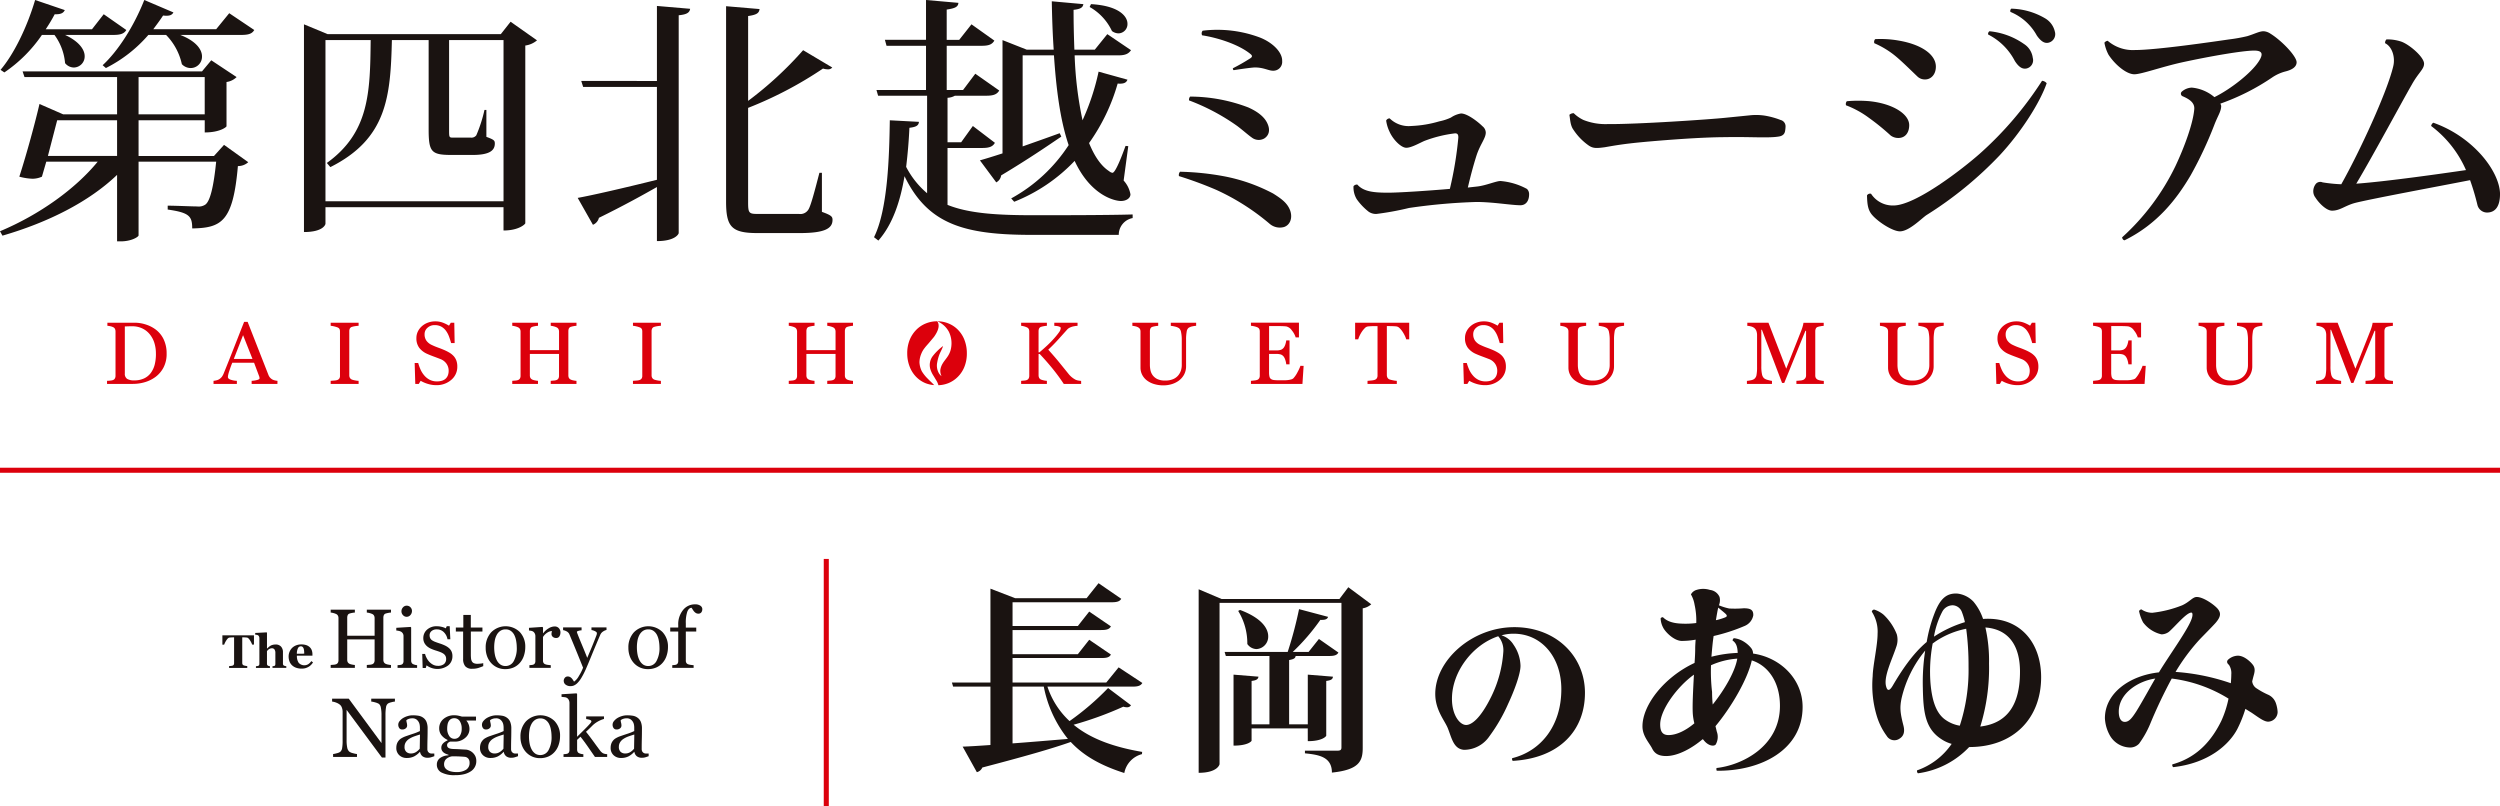 <svg id="museum_logo" xmlns="http://www.w3.org/2000/svg" xmlns:xlink="http://www.w3.org/1999/xlink" width="567.995" height="183.233" viewBox="0 0 567.995 183.233">
  <defs>
    <clipPath id="clip-path">
      <rect id="長方形_60" data-name="長方形 60" width="567.995" height="183.233" fill="none"/>
    </clipPath>
  </defs>
  <g id="グループ_46" data-name="グループ 46" clip-path="url(#clip-path)">
    <path id="パス_90" data-name="パス 90" d="M136.211,376.909a6.6,6.6,0,0,1-.675,3.075,6.323,6.323,0,0,1-1.759,2.135,7.666,7.666,0,0,1-2.453,1.244,9.662,9.662,0,0,1-2.812.412h-5.841v-.7a6.666,6.666,0,0,0,.75-.054,2.406,2.406,0,0,0,.611-.123.844.844,0,0,0,.432-.377,1.257,1.257,0,0,0,.135-.6V371.894a1.488,1.488,0,0,0-.115-.6.853.853,0,0,0-.452-.421,2.738,2.738,0,0,0-.665-.215,5.592,5.592,0,0,0-.616-.088v-.7h6.159a8.309,8.309,0,0,1,2.5.387,7.529,7.529,0,0,1,2.147,1.043,6.039,6.039,0,0,1,1.947,2.282,7.34,7.34,0,0,1,.705,3.32m-2.434,0a7.941,7.941,0,0,0-.378-2.529,5.791,5.791,0,0,0-1.1-1.972,4.848,4.848,0,0,0-1.683-1.262,5.244,5.244,0,0,0-2.22-.46c-.272,0-.578,0-.92.014s-.594.018-.76.025V381.4a1.359,1.359,0,0,0,.527,1.233,3.017,3.017,0,0,0,1.619.343,5.174,5.174,0,0,0,2.206-.44,3.98,3.98,0,0,0,1.53-1.224,5.441,5.441,0,0,0,.9-1.9,9.909,9.909,0,0,0,.283-2.5" transform="translate(-98.353 -296.552)" fill="#dc000c"/>
    <path id="パス_91" data-name="パス 91" d="M259.218,382.982h-5.859v-.7a6.164,6.164,0,0,0,1.286-.2q.511-.147.511-.362a1.47,1.47,0,0,0-.02-.216,1.028,1.028,0,0,0-.059-.225l-1.168-3.114h-4.948q-.277.686-.452,1.2t-.313.94a6.533,6.533,0,0,0-.179.685,2.417,2.417,0,0,0-.049.431q0,.392.625.607a5.1,5.1,0,0,0,1.411.255v.7H244.7v-.7a4.179,4.179,0,0,0,.645-.112,2.118,2.118,0,0,0,.636-.25,2.512,2.512,0,0,0,.616-.553,3.63,3.63,0,0,0,.427-.8q1.063-2.614,2.343-5.876t2.285-5.808h.795l4.7,11.987a2.345,2.345,0,0,0,.338.617,2.3,2.3,0,0,0,.527.46,2.194,2.194,0,0,0,.6.23,3.081,3.081,0,0,0,.616.1Zm-5.671-5.68-2.135-5.393-2.1,5.393Z" transform="translate(-196.187 -295.759)" fill="#dc000c"/>
    <path id="パス_92" data-name="パス 92" d="M385.314,383.774h-6.347v-.7l.775-.059a2.93,2.93,0,0,0,.715-.118.98.98,0,0,0,.476-.348,1.082,1.082,0,0,0,.149-.612V371.875a1.342,1.342,0,0,0-.109-.573.892.892,0,0,0-.516-.387,5.28,5.28,0,0,0-.751-.22,4.993,4.993,0,0,0-.74-.123v-.7h6.347v.7a6.536,6.536,0,0,0-.735.073,5.117,5.117,0,0,0-.746.162.784.784,0,0,0-.507.382,1.318,1.318,0,0,0-.129.588v10.058a1.122,1.122,0,0,0,.144.573.982.982,0,0,0,.491.4,4.692,4.692,0,0,0,.68.171,5.015,5.015,0,0,0,.8.1Z" transform="translate(-303.839 -296.552)" fill="#dc000c"/>
    <path id="パス_93" data-name="パス 93" d="M484.052,376.132a3.248,3.248,0,0,1,.66,1.073,3.926,3.926,0,0,1,.214,1.356,3.842,3.842,0,0,1-1.381,3.036,5.051,5.051,0,0,1-3.428,1.195,6.423,6.423,0,0,1-1.887-.289,7.363,7.363,0,0,1-1.629-.7l-.427.714h-.794l-.14-4.759h.8a10.316,10.316,0,0,0,.581,1.591,5.541,5.541,0,0,0,.879,1.327,3.958,3.958,0,0,0,1.207.92,3.562,3.562,0,0,0,1.6.343,3.654,3.654,0,0,0,1.2-.177,2.1,2.1,0,0,0,.83-.5,2.048,2.048,0,0,0,.471-.76,3.019,3.019,0,0,0,.154-1,2.769,2.769,0,0,0-.476-1.555,2.934,2.934,0,0,0-1.421-1.093q-.645-.253-1.479-.561t-1.441-.58a4.663,4.663,0,0,1-1.852-1.385,3.564,3.564,0,0,1-.66-2.237,3.375,3.375,0,0,1,.328-1.478,3.852,3.852,0,0,1,.934-1.224,4.239,4.239,0,0,1,1.361-.8,4.7,4.7,0,0,1,1.639-.289,4.872,4.872,0,0,1,1.744.293,8.337,8.337,0,0,1,1.4.686l.408-.666h.794l.079,4.613h-.8q-.219-.794-.491-1.519a5.368,5.368,0,0,0-.711-1.312,3.252,3.252,0,0,0-1.043-.906,3.1,3.1,0,0,0-1.51-.338,2.325,2.325,0,0,0-1.609.6,1.889,1.889,0,0,0-.665,1.459,2.493,2.493,0,0,0,.427,1.494,3.113,3.113,0,0,0,1.242.974,15.382,15.382,0,0,0,1.425.592q.7.25,1.356.534a10.138,10.138,0,0,1,1.148.578,4.316,4.316,0,0,1,.959.754" transform="translate(-381.028 -295.286)" fill="#dc000c"/>
    <path id="パス_94" data-name="パス 94" d="M601.661,383.774h-5.851v-.7l.69-.059a2.107,2.107,0,0,0,.621-.118.847.847,0,0,0,.437-.357,1.234,1.234,0,0,0,.138-.622v-4.946h-6.625v4.838a1.313,1.313,0,0,0,.114.578.967.967,0,0,0,.452.411,2.546,2.546,0,0,0,.6.176,4.512,4.512,0,0,0,.68.1v.7H587.07v-.7l.691-.059a2.1,2.1,0,0,0,.62-.118.837.837,0,0,0,.437-.357,1.221,1.221,0,0,0,.14-.622V371.894a1.266,1.266,0,0,0-.13-.573.891.891,0,0,0-.447-.407,3.632,3.632,0,0,0-.65-.225,3.808,3.808,0,0,0-.66-.118v-.7h5.851v.7a4.456,4.456,0,0,0-.68.088,4.742,4.742,0,0,0-.6.147.7.7,0,0,0-.452.392,1.535,1.535,0,0,0-.114.6v4.309H597.7v-4.212a1.277,1.277,0,0,0-.129-.573.894.894,0,0,0-.447-.407,3.685,3.685,0,0,0-.651-.225,3.792,3.792,0,0,0-.66-.118v-.7h5.851v.7a4.474,4.474,0,0,0-.68.088,4.784,4.784,0,0,0-.6.147.707.707,0,0,0-.452.392,1.532,1.532,0,0,0-.115.6v10.018a1.31,1.31,0,0,0,.115.578.975.975,0,0,0,.452.411,2.543,2.543,0,0,0,.6.176,4.532,4.532,0,0,0,.68.1Z" transform="translate(-470.688 -296.552)" fill="#dc000c"/>
    <path id="パス_95" data-name="パス 95" d="M731.759,383.774h-6.347v-.7l.775-.059a2.93,2.93,0,0,0,.716-.118.98.98,0,0,0,.476-.348,1.08,1.08,0,0,0,.149-.612V371.875a1.343,1.343,0,0,0-.109-.573.892.892,0,0,0-.516-.387,5.281,5.281,0,0,0-.751-.22,4.989,4.989,0,0,0-.74-.123v-.7h6.347v.7a6.535,6.535,0,0,0-.735.073,5.115,5.115,0,0,0-.746.162.784.784,0,0,0-.506.382,1.318,1.318,0,0,0-.129.588v10.058a1.122,1.122,0,0,0,.144.573.983.983,0,0,0,.491.4,4.691,4.691,0,0,0,.68.171,5.016,5.016,0,0,0,.8.1Z" transform="translate(-581.604 -296.552)" fill="#dc000c"/>
    <path id="パス_96" data-name="パス 96" d="M918.573,383.774h-5.851v-.7l.69-.059a2.107,2.107,0,0,0,.621-.118.847.847,0,0,0,.437-.357,1.233,1.233,0,0,0,.139-.622v-4.946h-6.625v4.838a1.313,1.313,0,0,0,.114.578.967.967,0,0,0,.452.411,2.539,2.539,0,0,0,.6.176,4.514,4.514,0,0,0,.68.1v.7h-5.851v-.7l.691-.059a2.1,2.1,0,0,0,.62-.118.837.837,0,0,0,.437-.357,1.22,1.22,0,0,0,.14-.622V371.894a1.265,1.265,0,0,0-.13-.573.891.891,0,0,0-.447-.407,3.633,3.633,0,0,0-.65-.225,3.8,3.8,0,0,0-.66-.118v-.7h5.851v.7a4.457,4.457,0,0,0-.68.088,4.73,4.73,0,0,0-.6.147.7.7,0,0,0-.452.392,1.535,1.535,0,0,0-.114.6v4.309h6.625v-4.212a1.28,1.28,0,0,0-.128-.573.9.9,0,0,0-.447-.407,3.676,3.676,0,0,0-.651-.225,3.79,3.79,0,0,0-.66-.118v-.7h5.851v.7a4.47,4.47,0,0,0-.68.088,4.777,4.777,0,0,0-.6.147.707.707,0,0,0-.452.392,1.531,1.531,0,0,0-.115.6v10.018a1.31,1.31,0,0,0,.115.578.975.975,0,0,0,.452.411,2.543,2.543,0,0,0,.6.176,4.529,4.529,0,0,0,.68.1Z" transform="translate(-724.774 -296.552)" fill="#dc000c"/>
    <path id="パス_97" data-name="パス 97" d="M1044.531,381.372a8.865,8.865,0,0,1-1.463-1.789,5.1,5.1,0,0,1-.548-2.075,5.185,5.185,0,0,1,.4-1.891,5.054,5.054,0,0,1,.783-1.355c.306-.409.589-.7.943-1.113l1.173-1.4c1.117-1.563,1.327-2.768.727-3.549-.01,0-.021,0-.031,0a6.736,6.736,0,0,0-2.587.509,6.408,6.408,0,0,0-2.171,1.469,7.017,7.017,0,0,0-1.479,2.3,8.008,8.008,0,0,0-.536,3.021,8.144,8.144,0,0,0,.511,2.9,6.84,6.84,0,0,0,1.4,2.307,6.308,6.308,0,0,0,2.141,1.513,6.58,6.58,0,0,0,2.064.481c-.387-.443-.875-.855-1.331-1.326" transform="translate(-833.62 -295.205)" fill="#dc000c"/>
    <path id="パス_98" data-name="パス 98" d="M1073.46,372.5a6.8,6.8,0,0,0-1.46-2.316,6.3,6.3,0,0,0-2.145-1.459,6.776,6.776,0,0,0-2.606-.516,5.24,5.24,0,0,1,2.642,2.372,5.93,5.93,0,0,1,.594,3.007c-.148,2.269-1.294,3.027-1.994,4.215a3.821,3.821,0,0,0-.535,1.491,2.721,2.721,0,0,0,.28,1.393,2.4,2.4,0,0,1-.62-.7,3.505,3.505,0,0,1-.392-2.271,10.275,10.275,0,0,1,.453-1.78c.224-.645.754-1.5.894-2.1a12.347,12.347,0,0,0-2.393,2.362,3.376,3.376,0,0,0-.5,2.842,6.123,6.123,0,0,0,.76,1.608c.134.224.419.7.591.979a4.05,4.05,0,0,1,.493,1.111,6.662,6.662,0,0,0,2.289-.48,6.462,6.462,0,0,0,2.146-1.45,6.665,6.665,0,0,0,1.489-2.3,8.074,8.074,0,0,0,.537-3.007,8.225,8.225,0,0,0-.527-3" transform="translate(-854.317 -295.218)" fill="#dc000c"/>
    <path id="パス_99" data-name="パス 99" d="M1183.914,383.774h-3.953a42.092,42.092,0,0,0-2.539-3.462q-1.4-1.719-2.925-3.335h-.258v4.838a1.293,1.293,0,0,0,.125.578.908.908,0,0,0,.451.411,5.313,5.313,0,0,0,1.311.274v.7h-5.85v-.7l.665-.059a2.186,2.186,0,0,0,.616-.118.844.844,0,0,0,.432-.377,1.256,1.256,0,0,0,.135-.6V371.894a1.354,1.354,0,0,0-.115-.578.877.877,0,0,0-.452-.4,3.8,3.8,0,0,0-.635-.225,3.5,3.5,0,0,0-.646-.118v-.7h5.85v.7a4.819,4.819,0,0,0-.7.088,4.714,4.714,0,0,0-.616.147.722.722,0,0,0-.456.392,1.482,1.482,0,0,0-.12.6v4.8h.2q.894-.744,1.757-1.552t1.57-1.611a15.786,15.786,0,0,0,1.148-1.425,1.757,1.757,0,0,0,.363-.945.275.275,0,0,0-.184-.24,2,2,0,0,0-.422-.152,3.561,3.561,0,0,0-.5-.073l-.357-.025v-.7h5.284v.7c-.02,0-.063,0-.129.01l-.229.019a2.017,2.017,0,0,0-.277.039c-.093.02-.212.042-.358.068a3.667,3.667,0,0,0-.72.25,1.917,1.917,0,0,0-.61.426q-1.023,1.145-2.133,2.371t-2.2,2.234q1.512,1.684,2.5,2.9t2.1,2.594a4.815,4.815,0,0,0,.85.847,5.287,5.287,0,0,0,.731.475,2.415,2.415,0,0,0,.643.2,4.88,4.88,0,0,0,.643.078Z" transform="translate(-938.276 -296.552)" fill="#dc000c"/>
    <path id="パス_100" data-name="パス 100" d="M1312.231,370.572a5.505,5.505,0,0,0-.815.118,2.563,2.563,0,0,0-.873.323,1.364,1.364,0,0,0-.467.931,9.707,9.707,0,0,0-.13,1.723v6.043a3.977,3.977,0,0,1-.487,2.008,4.222,4.222,0,0,1-1.281,1.4,5.442,5.442,0,0,1-1.654.759,6.5,6.5,0,0,1-1.663.23,7.219,7.219,0,0,1-2.265-.328,5.109,5.109,0,0,1-1.669-.886,3.748,3.748,0,0,1-1-1.278,3.5,3.5,0,0,1-.338-1.5v-8.217a1.282,1.282,0,0,0-.115-.573,1.09,1.09,0,0,0-.461-.426,2.35,2.35,0,0,0-.636-.22,5.093,5.093,0,0,0-.636-.1v-.7h5.871v.7a4.923,4.923,0,0,0-.7.088,4.6,4.6,0,0,0-.62.147.7.7,0,0,0-.452.392,1.529,1.529,0,0,0-.115.6v7.671a5.831,5.831,0,0,0,.125,1.17,3.03,3.03,0,0,0,.491,1.14,2.9,2.9,0,0,0,1.053.881,4.037,4.037,0,0,0,1.827.342,4.359,4.359,0,0,0,1.833-.342,3.054,3.054,0,0,0,1.168-.9,3.353,3.353,0,0,0,.576-1.106,4.134,4.134,0,0,0,.169-1.165v-5.695a8.156,8.156,0,0,0-.159-1.776,1.487,1.487,0,0,0-.467-.905,2.694,2.694,0,0,0-.948-.381,6.2,6.2,0,0,0-.919-.157v-.7h5.761Z" transform="translate(-1040.471 -296.552)" fill="#dc000c"/>
    <path id="パス_101" data-name="パス 101" d="M1445.6,379.68l-.268,4.094h-11.7v-.7c.2-.013.463-.041.795-.083a2.72,2.72,0,0,0,.645-.132.9.9,0,0,0,.442-.382,1.276,1.276,0,0,0,.125-.6v-9.989a1.426,1.426,0,0,0-.11-.573.845.845,0,0,0-.457-.407,3.469,3.469,0,0,0-.72-.225,5.507,5.507,0,0,0-.72-.118v-.7h10.906v3.349h-.745a4.507,4.507,0,0,0-.859-1.582,2.121,2.121,0,0,0-1.257-.915q-.307-.039-.734-.059t-.974-.02h-2.215v5.524h1.59a3.2,3.2,0,0,0,1.117-.142,1.521,1.521,0,0,0,.62-.475,2.51,2.51,0,0,0,.373-.759,4.731,4.731,0,0,0,.2-.9h.745v5.445h-.745a4.364,4.364,0,0,0-.214-.994,2.5,2.5,0,0,0-.363-.759,1.427,1.427,0,0,0-.7-.5,3.732,3.732,0,0,0-1.038-.118h-1.59v4.165a4.323,4.323,0,0,0,.089.987.916.916,0,0,0,.348.548,1.5,1.5,0,0,0,.706.24,11.411,11.411,0,0,0,1.271.054h.864a8.7,8.7,0,0,0,.9-.039,5.336,5.336,0,0,0,.78-.142,1.2,1.2,0,0,0,.572-.279,6.257,6.257,0,0,0,.959-1.425,9.57,9.57,0,0,0,.64-1.405Z" transform="translate(-1149.42 -296.552)" fill="#dc000c"/>
    <path id="パス_102" data-name="パス 102" d="M1565.362,373.647h-.686a4.519,4.519,0,0,0-.323-.837,7.45,7.45,0,0,0-.522-.916,4.6,4.6,0,0,0-.652-.788,1.3,1.3,0,0,0-.681-.386q-.309-.039-.777-.059c-.312-.013-.6-.02-.866-.02h-.577v11.115a1.273,1.273,0,0,0,.139.593.915.915,0,0,0,.486.416,5.97,5.97,0,0,0,.751.187,5.564,5.564,0,0,0,.888.127v.7h-6.655v-.7q.278-.02.849-.079a3.313,3.313,0,0,0,.79-.147.962.962,0,0,0,.481-.367,1.176,1.176,0,0,0,.154-.642v-11.2h-.576c-.206,0-.46,0-.765.014s-.6.031-.874.064a1.215,1.215,0,0,0-.68.386,5.206,5.206,0,0,0-.651.788,6.779,6.779,0,0,0-.527.935,5.677,5.677,0,0,0-.317.818h-.7v-3.77h12.287Z" transform="translate(-1245.189 -296.552)" fill="#dc000c"/>
    <path id="パス_103" data-name="パス 103" d="M1685.8,376.132a3.249,3.249,0,0,1,.66,1.073,3.924,3.924,0,0,1,.214,1.356,3.841,3.841,0,0,1-1.381,3.036,5.051,5.051,0,0,1-3.428,1.195,6.42,6.42,0,0,1-1.887-.289,7.363,7.363,0,0,1-1.629-.7l-.427.714h-.794l-.139-4.759h.8a10.316,10.316,0,0,0,.581,1.591,5.546,5.546,0,0,0,.879,1.327,3.959,3.959,0,0,0,1.207.92,3.562,3.562,0,0,0,1.6.343,3.654,3.654,0,0,0,1.2-.177,2.1,2.1,0,0,0,.83-.5,2.048,2.048,0,0,0,.471-.76,3.018,3.018,0,0,0,.154-1,2.769,2.769,0,0,0-.476-1.555,2.934,2.934,0,0,0-1.421-1.093q-.645-.253-1.479-.561t-1.441-.58a4.665,4.665,0,0,1-1.852-1.385,3.564,3.564,0,0,1-.66-2.237,3.376,3.376,0,0,1,.328-1.478,3.859,3.859,0,0,1,.934-1.224,4.238,4.238,0,0,1,1.361-.8,4.7,4.7,0,0,1,1.639-.289,4.872,4.872,0,0,1,1.743.293,8.338,8.338,0,0,1,1.405.686l.408-.666H1686l.079,4.613h-.8q-.219-.794-.491-1.519a5.368,5.368,0,0,0-.71-1.312,3.252,3.252,0,0,0-1.043-.906,3.1,3.1,0,0,0-1.51-.338,2.325,2.325,0,0,0-1.609.6,1.888,1.888,0,0,0-.665,1.459,2.493,2.493,0,0,0,.427,1.494,3.114,3.114,0,0,0,1.242.974,15.383,15.383,0,0,0,1.425.592q.7.25,1.355.534a10.129,10.129,0,0,1,1.148.578,4.321,4.321,0,0,1,.959.754" transform="translate(-1344.539 -295.286)" fill="#dc000c"/>
    <path id="パス_104" data-name="パス 104" d="M1802.669,370.572a5.5,5.5,0,0,0-.815.118,2.56,2.56,0,0,0-.873.323,1.364,1.364,0,0,0-.467.931,9.73,9.73,0,0,0-.13,1.723v6.043a3.975,3.975,0,0,1-.486,2.008,4.223,4.223,0,0,1-1.281,1.4,5.444,5.444,0,0,1-1.654.759,6.5,6.5,0,0,1-1.663.23,7.219,7.219,0,0,1-2.265-.328,5.11,5.11,0,0,1-1.669-.886,3.745,3.745,0,0,1-1-1.278,3.5,3.5,0,0,1-.338-1.5v-8.217a1.282,1.282,0,0,0-.115-.573,1.088,1.088,0,0,0-.461-.426,2.351,2.351,0,0,0-.636-.22,5.091,5.091,0,0,0-.636-.1v-.7h5.871v.7a4.925,4.925,0,0,0-.7.088,4.6,4.6,0,0,0-.62.147.7.7,0,0,0-.452.392,1.535,1.535,0,0,0-.114.6v7.671a5.847,5.847,0,0,0,.124,1.17,3.034,3.034,0,0,0,.491,1.14,2.9,2.9,0,0,0,1.053.881,4.037,4.037,0,0,0,1.827.342,4.359,4.359,0,0,0,1.833-.342,3.054,3.054,0,0,0,1.168-.9,3.35,3.35,0,0,0,.576-1.106,4.138,4.138,0,0,0,.169-1.165v-5.695a8.172,8.172,0,0,0-.159-1.776,1.489,1.489,0,0,0-.467-.905,2.7,2.7,0,0,0-.949-.381,6.2,6.2,0,0,0-.918-.157v-.7h5.761Z" transform="translate(-1433.683 -296.552)" fill="#dc000c"/>
    <path id="パス_105" data-name="パス 105" d="M2019.582,383.774h-6.228v-.7q.338-.01.869-.068a2.212,2.212,0,0,0,.729-.167,1.287,1.287,0,0,0,.453-.426,1.16,1.16,0,0,0,.144-.6V371.708h-.149l-4.808,11.841h-.5l-4.579-12.085h-.13v8.3a8.137,8.137,0,0,0,.155,1.832,1.69,1.69,0,0,0,.471.9,2.3,2.3,0,0,0,.9.392,5.523,5.523,0,0,0,.893.2v.7h-5.692v-.7a7.433,7.433,0,0,0,.939-.147,1.829,1.829,0,0,0,.76-.323,1.436,1.436,0,0,0,.476-.843,9.611,9.611,0,0,0,.13-1.9v-7.11a2.878,2.878,0,0,0-.149-1.009,1.57,1.57,0,0,0-.427-.637,1.963,1.963,0,0,0-.755-.392,3.852,3.852,0,0,0-.884-.147v-.7h4.806l4.038,10.431,3.446-8.726a8.392,8.392,0,0,0,.323-1,4.74,4.74,0,0,0,.145-.7h4.6v.7a5.149,5.149,0,0,0-.711.088,4.656,4.656,0,0,0-.631.147.723.723,0,0,0-.456.392,1.464,1.464,0,0,0-.12.6v10.018a1.254,1.254,0,0,0,.12.578,1,1,0,0,0,.456.411,2.336,2.336,0,0,0,.636.181,5.3,5.3,0,0,0,.725.093Z" transform="translate(-1605.214 -296.552)" fill="#dc000c"/>
    <path id="パス_106" data-name="パス 106" d="M2168.985,370.572a5.508,5.508,0,0,0-.815.118,2.564,2.564,0,0,0-.873.323,1.363,1.363,0,0,0-.467.931,9.716,9.716,0,0,0-.13,1.723v6.043a3.979,3.979,0,0,1-.486,2.008,4.225,4.225,0,0,1-1.281,1.4,5.443,5.443,0,0,1-1.654.759,6.5,6.5,0,0,1-1.663.23,7.219,7.219,0,0,1-2.265-.328,5.108,5.108,0,0,1-1.669-.886,3.747,3.747,0,0,1-1-1.278,3.5,3.5,0,0,1-.338-1.5v-8.217a1.284,1.284,0,0,0-.115-.573,1.089,1.089,0,0,0-.461-.426,2.349,2.349,0,0,0-.636-.22,5.107,5.107,0,0,0-.636-.1v-.7h5.871v.7a4.925,4.925,0,0,0-.7.088,4.6,4.6,0,0,0-.62.147.7.7,0,0,0-.452.392,1.533,1.533,0,0,0-.115.6v7.671a5.848,5.848,0,0,0,.125,1.17,3.03,3.03,0,0,0,.491,1.14,2.9,2.9,0,0,0,1.053.881,4.037,4.037,0,0,0,1.827.342,4.359,4.359,0,0,0,1.833-.342,3.055,3.055,0,0,0,1.168-.9,3.353,3.353,0,0,0,.576-1.106,4.138,4.138,0,0,0,.168-1.165v-5.695a8.19,8.19,0,0,0-.158-1.776,1.489,1.489,0,0,0-.467-.905,2.7,2.7,0,0,0-.949-.381,6.192,6.192,0,0,0-.919-.157v-.7h5.761Z" transform="translate(-1727.379 -296.552)" fill="#dc000c"/>
    <path id="パス_107" data-name="パス 107" d="M2296.049,376.132a3.249,3.249,0,0,1,.66,1.073,3.918,3.918,0,0,1,.214,1.356,3.842,3.842,0,0,1-1.381,3.036,5.051,5.051,0,0,1-3.428,1.195,6.422,6.422,0,0,1-1.887-.289,7.369,7.369,0,0,1-1.629-.7l-.427.714h-.794l-.14-4.759h.805a10.316,10.316,0,0,0,.581,1.591,5.53,5.53,0,0,0,.879,1.327,3.959,3.959,0,0,0,1.207.92,3.561,3.561,0,0,0,1.6.343,3.656,3.656,0,0,0,1.2-.177,2.1,2.1,0,0,0,.83-.5,2.051,2.051,0,0,0,.471-.76,3.018,3.018,0,0,0,.153-1,2.772,2.772,0,0,0-.476-1.555,2.937,2.937,0,0,0-1.421-1.093q-.645-.253-1.479-.561t-1.441-.58a4.665,4.665,0,0,1-1.852-1.385,3.563,3.563,0,0,1-.661-2.237,3.372,3.372,0,0,1,.328-1.478,3.852,3.852,0,0,1,.934-1.224,4.24,4.24,0,0,1,1.361-.8,4.7,4.7,0,0,1,1.639-.289,4.871,4.871,0,0,1,1.744.293,8.326,8.326,0,0,1,1.4.686l.408-.666h.794l.079,4.613h-.8q-.218-.794-.492-1.519a5.367,5.367,0,0,0-.71-1.312,3.255,3.255,0,0,0-1.043-.906,3.1,3.1,0,0,0-1.51-.338,2.325,2.325,0,0,0-1.609.6,1.888,1.888,0,0,0-.665,1.459,2.493,2.493,0,0,0,.427,1.494,3.117,3.117,0,0,0,1.242.974q.724.343,1.425.592t1.356.534a10.126,10.126,0,0,1,1.147.578,4.308,4.308,0,0,1,.958.754" transform="translate(-1833.809 -295.286)" fill="#dc000c"/>
    <path id="パス_108" data-name="パス 108" d="M2410.743,379.68l-.268,4.094h-11.7v-.7c.2-.013.463-.041.795-.083a2.711,2.711,0,0,0,.645-.132.9.9,0,0,0,.442-.382,1.273,1.273,0,0,0,.125-.6v-9.989a1.429,1.429,0,0,0-.109-.573.846.846,0,0,0-.458-.407,3.454,3.454,0,0,0-.719-.225,5.507,5.507,0,0,0-.721-.118v-.7h10.906v3.349h-.745a4.508,4.508,0,0,0-.859-1.582,2.122,2.122,0,0,0-1.257-.915c-.2-.026-.45-.046-.735-.059s-.609-.02-.974-.02H2402.9v5.524h1.59a3.2,3.2,0,0,0,1.117-.142,1.521,1.521,0,0,0,.62-.475,2.516,2.516,0,0,0,.373-.759,4.731,4.731,0,0,0,.2-.9h.745v5.445h-.745a4.39,4.39,0,0,0-.214-.994,2.5,2.5,0,0,0-.363-.759,1.427,1.427,0,0,0-.7-.5,3.731,3.731,0,0,0-1.038-.118h-1.59v4.165a4.328,4.328,0,0,0,.089.987.916.916,0,0,0,.348.548,1.5,1.5,0,0,0,.706.24,11.41,11.41,0,0,0,1.271.054h.865a8.7,8.7,0,0,0,.9-.039,5.349,5.349,0,0,0,.78-.142,1.2,1.2,0,0,0,.572-.279,6.257,6.257,0,0,0,.958-1.425,9.5,9.5,0,0,0,.64-1.405Z" transform="translate(-1923.234 -296.552)" fill="#dc000c"/>
    <path id="パス_109" data-name="パス 109" d="M2534.161,370.572a5.5,5.5,0,0,0-.815.118,2.563,2.563,0,0,0-.874.323,1.365,1.365,0,0,0-.467.931,9.718,9.718,0,0,0-.13,1.723v6.043a3.979,3.979,0,0,1-.487,2.008,4.222,4.222,0,0,1-1.281,1.4,5.443,5.443,0,0,1-1.654.759,6.5,6.5,0,0,1-1.663.23,7.218,7.218,0,0,1-2.265-.328,5.107,5.107,0,0,1-1.669-.886,3.743,3.743,0,0,1-1-1.278,3.5,3.5,0,0,1-.338-1.5v-8.217a1.284,1.284,0,0,0-.115-.573,1.089,1.089,0,0,0-.461-.426,2.357,2.357,0,0,0-.636-.22,5.107,5.107,0,0,0-.636-.1v-.7h5.871v.7a4.93,4.93,0,0,0-.7.088,4.609,4.609,0,0,0-.62.147.7.7,0,0,0-.452.392,1.529,1.529,0,0,0-.115.6v7.671a5.848,5.848,0,0,0,.125,1.17,3.034,3.034,0,0,0,.491,1.14,2.9,2.9,0,0,0,1.053.881,4.036,4.036,0,0,0,1.826.342,4.359,4.359,0,0,0,1.833-.342,3.054,3.054,0,0,0,1.168-.9,3.353,3.353,0,0,0,.576-1.106,4.139,4.139,0,0,0,.169-1.165v-5.695a8.172,8.172,0,0,0-.159-1.776,1.488,1.488,0,0,0-.467-.905,2.7,2.7,0,0,0-.948-.381,6.2,6.2,0,0,0-.919-.157v-.7h5.761Z" transform="translate(-2020.162 -296.552)" fill="#dc000c"/>
    <path id="パス_110" data-name="パス 110" d="M2671.852,383.774h-6.228v-.7q.338-.01.869-.068a2.221,2.221,0,0,0,.73-.167,1.3,1.3,0,0,0,.452-.426,1.162,1.162,0,0,0,.144-.6V371.708h-.149l-4.807,11.841h-.5l-4.58-12.085h-.129v8.3a8.139,8.139,0,0,0,.155,1.832,1.688,1.688,0,0,0,.471.9,2.3,2.3,0,0,0,.9.392,5.524,5.524,0,0,0,.894.2v.7h-5.692v-.7a7.413,7.413,0,0,0,.939-.147,1.831,1.831,0,0,0,.76-.323,1.439,1.439,0,0,0,.477-.843,9.635,9.635,0,0,0,.129-1.9v-7.11a2.872,2.872,0,0,0-.149-1.009,1.567,1.567,0,0,0-.427-.637,1.96,1.96,0,0,0-.755-.392,3.847,3.847,0,0,0-.884-.147v-.7h4.807l4.038,10.431,3.446-8.726a8.305,8.305,0,0,0,.323-1,4.7,4.7,0,0,0,.145-.7h4.6v.7a5.15,5.15,0,0,0-.71.088,4.671,4.671,0,0,0-.631.147.723.723,0,0,0-.456.392,1.464,1.464,0,0,0-.12.6v10.018a1.254,1.254,0,0,0,.12.578,1,1,0,0,0,.456.411,2.344,2.344,0,0,0,.636.181,5.319,5.319,0,0,0,.725.093Z" transform="translate(-2128.176 -296.552)" fill="#dc000c"/>
    <rect id="長方形_58" data-name="長方形 58" width="567.995" height="1.147" transform="translate(0 106.266)" fill="#dc000c"/>
    <path id="パス_111" data-name="パス 111" d="M48.616,35.44,50.9,32.912l5.5,3.938a3.431,3.431,0,0,1-2.35.881C52.946,50.367,50.348,51.778,43.668,51.9c0-2.763-.619-3.586-5.567-4.291v-.881c1.732,0,5.443.176,6.68.176a2.686,2.686,0,0,0,1.856-.412c1.113-.764,1.917-4.172,2.474-9.756H31.483v16.75c0,.294-1.547,1.352-4.083,1.352h-.8V39.73C20.288,45.783,11.072,50.485.557,53.541l-.557-1c9.092-3.82,17.195-9.7,22.2-15.81H10.515l-.99,3.408a5.268,5.268,0,0,1-2.165.471,13.37,13.37,0,0,1-2.969-.471c1.67-5.171,3.649-12.459,4.577-16.514l5.382,2.351H26.6V17.514H5.566l-.433-1.292H45.894L48,13.694l5.752,3.819a4.021,4.021,0,0,1-2.288,1.117v10.05c0,.176-1.484,1.41-4.949,1.41V27.329H31.483V35.44ZM14.783,7.935c3.278,1.527,4.454,3.408,4.454,4.819a2.511,2.511,0,0,1-2.474,2.586,2.6,2.6,0,0,1-1.979-1,12.615,12.615,0,0,0-2.412-6.406H9.525A32.171,32.171,0,0,1,.989,16.456l-.866-.588C3.093,12.4,6.123,6.288,7.979,0l6.742,2.293c-.309.646-.866,1-2.288.94a38.645,38.645,0,0,1-2.041,3.409H20.906l2.66-3.409L28.7,6.818c-.494.822-1.3,1.116-2.907,1.116Zm-3.9,27.5H26.6V27.329H12.989ZM52.08,3l5.69,3.82c-.494.822-1.237,1.116-2.969,1.116H40.946c3.649,1.41,4.948,3.349,4.948,4.878a2.574,2.574,0,0,1-2.536,2.645,2.772,2.772,0,0,1-2.042-.882A13.626,13.626,0,0,0,37.73,7.935H33.71a31.409,31.409,0,0,1-9.649,7.523l-.742-.646C26.72,11.7,30.37,6.113,32.782,0L39.4,2.821c-.31.588-.866.882-2.351.705-.68,1.058-1.484,2.115-2.226,3.115H49.111Zm-20.6,22.979h15.03V17.514H31.483Z" fill="#1a1311"/>
    <path id="パス_112" data-name="パス 112" d="M395.305,24.907l6,4.231a5.19,5.19,0,0,1-2.66,1.175V70.689c0,.177-1.423,1.646-4.949,1.646v-5.29H353.245v3.761c0,.118-.433,1.881-4.886,1.881V25.495l5.381,2.233h39.338Zm-42.06,40.786H393.7V29.079h-12.37V49.414c0,1.764,0,1.823.928,1.823h4.02a1.367,1.367,0,0,0,1.237-.53,32.044,32.044,0,0,0,1.856-5.759h.433V51.06c1.732.646,1.917.822,1.917,1.527,0,1.764-1.546,2.586-5.072,2.586h-4.763c-4.639,0-5.2-.705-5.2-5.877V29.079h-8.35c-.309,12.871-1.113,22.392-13.979,28.857l-.8-.941c9.649-6.935,9.835-16.044,9.958-27.916H353.245Z" transform="translate(-279.299 -19.969)" fill="#1a1311"/>
    <path id="パス_113" data-name="パス 113" d="M680.084,23.863V6.819l7.546.646c-.124.823-.68,1.293-2.6,1.47V58.421c0,.177-.742,1.822-4.948,1.822V47.96c-3.217,1.822-7.546,4.231-13.175,6.993a2.307,2.307,0,0,1-1.361,1.587l-3.464-6.112c3.278-.588,10.453-2.234,18-4.115v-21.1H663.322l-.433-1.352Zm37.483,20.864V53.6c2.1.763,2.412,1.057,2.412,1.822,0,2-1.856,3-7.484,3H702.97c-5.938,0-7.175-1.411-7.175-7.171V6.878l7.608.646c-.124.882-.557,1.293-2.6,1.587V28.388A82.047,82.047,0,0,0,713.3,16.869l6.618,3.938a1.231,1.231,0,0,1-1.052.411,3.976,3.976,0,0,1-1.052-.176A87.754,87.754,0,0,1,700.8,29.975V51.427c0,2.409.185,2.645,2.1,2.645h9.463a2.128,2.128,0,0,0,2.1-.941c.557-.763,1.547-4.583,2.536-8.4Z" transform="translate(-530.831 -5.467)" fill="#1a1311"/>
    <path id="パス_114" data-name="パス 114" d="M1018.378,33.618V46.547c4.825,1.94,11.133,2.351,19.484,2.351,5.072,0,17.133,0,22.576-.176v.822a3.855,3.855,0,0,0-3.155,3.82h-19.669c-15.4,0-23.69-2.35-29.009-13.34-.928,5.583-2.66,10.931-5.938,14.634l-.99-.764c3.155-6.347,3.464-18.513,3.588-26.564l6.618.352c-.062.823-.619,1.175-2.165,1.352-.124,2.822-.371,5.819-.742,8.875a19.509,19.509,0,0,0,4.763,5.994V21.746h-11.134l-.371-1.293h11.257V10.4h-8.969l-.371-1.352h9.34V0l7.36.646c-.062.882-.68,1.234-2.66,1.529V9.051h2.845l2.784-3.526,5.2,3.7c-.495.822-1.175,1.176-2.846,1.176h-7.979v10.05h3.711l2.783-3.7,5.443,3.82c-.5.822-1.237,1.175-2.907,1.175h-7.175a3.69,3.69,0,0,1-1.67.47V32.325h3.093l2.66-3.7,5.01,3.82c-.495.881-1.3,1.175-2.907,1.175Zm25.855-2.586c-3.031,2.057-7.484,5.113-13.67,8.816a2.115,2.115,0,0,1-1.113,1.586l-3.711-5c1.237-.352,2.969-.881,5.133-1.586V9.11l5.505,2.174h6.123c-.247-3.7-.371-7.4-.433-10.99l7.175.646c-.124.764-.619,1.117-2.227,1.293,0,2.821.062,5.877.185,9.05h4.639l2.845-3.526,5.382,3.644c-.557.823-1.3,1.175-2.907,1.175h-9.9a84.1,84.1,0,0,0,1.794,14.752,53.294,53.294,0,0,0,3.649-11.049l6.557,1.823c-.247.7-.866,1-2.226.881a44.147,44.147,0,0,1-6.495,13.518c1.175,2.879,2.66,5.171,4.577,6.405a1.393,1.393,0,0,0,.742.353c.742,0,2.412-4.584,2.969-6.112l.618.058-1.052,7.817a6.254,6.254,0,0,1,1.546,3.115c0,.882-.927,1.528-2.165,1.528-1.423,0-6.865-1.234-10.515-9.11a38.438,38.438,0,0,1-13.731,9.286l-.681-.763A36.434,36.434,0,0,0,1045.9,32.971c-1.979-5.819-2.845-13.047-3.34-20.394h-7.113V33.265c2.66-.94,5.505-1.94,8.412-3ZM1050.974.941c6.247.352,8.288,2.7,8.288,4.467a2.1,2.1,0,0,1-2.041,2.174,2.543,2.543,0,0,1-1.484-.529,12.224,12.224,0,0,0-5.072-5.466Z" transform="translate(-803.103)" fill="#1a1311"/>
    <path id="パス_115" data-name="パス 115" d="M1361.082,67.445a39.56,39.56,0,0,1,11.381,3.959c1.856,1.174,3.278,2.164,3.9,3.959.557,1.732-.124,3.216-1.423,3.649a3.538,3.538,0,0,1-3.216-.68A52.1,52.1,0,0,0,1359.6,70.6a86.3,86.3,0,0,0-8.536-3.154,1.111,1.111,0,0,1,.248-.99,61.449,61.449,0,0,1,9.773.99m5.752-15.587c2.227.99,3.711,2.226,4.33,3.649.742,1.608.247,2.783-.742,3.4a2.561,2.561,0,0,1-2.845-.247c-.8-.556-2.041-1.67-3.278-2.6a47.944,47.944,0,0,0-10.948-5.814,1.108,1.108,0,0,1,.247-.866,37.391,37.391,0,0,1,13.237,2.474m7.67-10.577a2.006,2.006,0,0,1-2.1,2.226c-.99,0-2.1-.742-4.082-.742-.495,0-2.474.247-4.825.618-.186-.124-.186-.247-.186-.433a43.567,43.567,0,0,0,3.9-2.227c.619-.371.495-.68.123-.989-2.783-2.289-7.732-3.773-11.01-4.269a.935.935,0,0,1,.124-1.051,27.517,27.517,0,0,1,12.989,1.546c2.846,1.114,5.072,3.278,5.072,5.257Z" transform="translate(-1083.206 -27.437)" fill="#1a1311"/>
    <path id="パス_116" data-name="パス 116" d="M1552.037,146.191c1.361,1.546,3.464,1.855,6.989,1.855,2.474,0,9.031-.433,14.041-.865a81.839,81.839,0,0,0,1.917-11.567c.062-.928-.309-1.052-.742-1.052a29.181,29.181,0,0,0-6.989,1.733c-1.237.556-2.969,1.546-4.083,1.546-1.175,0-3.031-1.856-3.834-3.711a8.447,8.447,0,0,1-.742-2.474.892.892,0,0,1,.8-.494,6.151,6.151,0,0,0,4.886,1.731,25.774,25.774,0,0,0,6.371-1.052,11.725,11.725,0,0,0,2.66-.865,5.744,5.744,0,0,1,2.288-.928c1.485,0,3.958,1.979,4.887,2.907a1.914,1.914,0,0,1,.742,1.423c0,1.3-1.237,2.6-2.1,5.2-.8,2.536-1.361,4.7-1.979,7.3l2.227-.248c1.979-.247,4.206-1.237,5.2-1.237a15.223,15.223,0,0,1,6,1.794,1.626,1.626,0,0,1,.495,1.237c0,1.422-.68,2.474-1.979,2.474-1.979,0-6.309-.743-9.958-.743a131.982,131.982,0,0,0-15.34,1.361,65.592,65.592,0,0,1-7.422,1.361,2.964,2.964,0,0,1-1.732-.494,13.5,13.5,0,0,1-2.721-2.845,5.211,5.211,0,0,1-.742-2.97,1.038,1.038,0,0,1,.866-.371" transform="translate(-1243.662 -104.267)" fill="#1a1311"/>
    <path id="パス_117" data-name="パス 117" d="M1807.219,132.21c6.865.062,23.071-1.052,26.72-1.423l5.567-.557a13.193,13.193,0,0,1,3.526.062,17.7,17.7,0,0,1,3.587.99,1.471,1.471,0,0,1,1.113,1.484,6.827,6.827,0,0,1-.124,1.114c-.124.556-.495,1.052-1.546,1.175-2.289.371-7.113,0-11.876.124-5.567,0-14.226.68-19.484,1.175-3.773.371-5.567.68-8.041,1.113-1.856.247-2.66.309-3.712-.434a13.21,13.21,0,0,1-3.4-3.525c-.742-.99-.742-2.412-.928-3.4a1.406,1.406,0,0,1,.989-.371,8.078,8.078,0,0,0,2.227,1.546,13.558,13.558,0,0,0,5.381.928" transform="translate(-1442.058 -104.017)" fill="#1a1311"/>
    <path id="パス_118" data-name="パス 118" d="M2115.639,30.957a29.1,29.1,0,0,1,5.2,0c5.258.556,8.969,2.907,8.969,5.443,0,1.67-.867,2.907-2.474,2.907a2.9,2.9,0,0,1-1.732-.556,52.789,52.789,0,0,0-4.948-4.021,21.289,21.289,0,0,0-5.2-2.846.97.97,0,0,1,.185-.927m45.4-4.082c-1.546,4.453-5.814,11.133-10.638,16.329a85.318,85.318,0,0,1-16.638,13.607c-1.052.681-3.958,3.711-6.062,3.711-1.608,0-4.824-2.041-6.247-3.65-1.051-1.175-1.175-2.474-1.237-4.515a.8.8,0,0,1,.928-.371,5.875,5.875,0,0,0,5.071,2.66c5.072,0,15.9-8.474,19.607-11.752a80.016,80.016,0,0,0,14.164-16.577,1.483,1.483,0,0,1,1.052.557m-38.967-10.021a23.6,23.6,0,0,1,5.257.309c5.2.866,8.536,3.155,8.536,5.938,0,1.855-1.176,2.907-2.412,2.907a2.419,2.419,0,0,1-1.794-.681c-1.175-1.112-3.154-3.092-4.762-4.453a20.046,20.046,0,0,0-5.01-3.092.935.935,0,0,1,.186-.928m25.669-1.052a.708.708,0,0,1,.309-.742,16.421,16.421,0,0,1,7.855,2.907,4.394,4.394,0,0,1,1.979,3.154,1.916,1.916,0,0,1-1.484,2.412c-.8.124-1.608-.185-2.6-1.731a13.841,13.841,0,0,0-6.061-6m5.072-5.134a.676.676,0,0,1,.186-.742,15.918,15.918,0,0,1,7.732,2.226,4.679,4.679,0,0,1,2.164,2.97,2,2,0,0,1-1.422,2.536c-.8.185-1.608-.124-2.66-1.609a12.056,12.056,0,0,0-6-5.381" transform="translate(-1696.04 -7.959)" fill="#1a1311"/>
    <path id="パス_119" data-name="パス 119" d="M2415.8,82.646a52.749,52.749,0,0,0,12.124-16.205c2.1-4.454,4.02-9.773,4.268-12.927.124-1.484-1.176-2.289-2.6-2.907a.631.631,0,0,1-.247-1.052,3.64,3.64,0,0,1,2.288-.928,9.241,9.241,0,0,1,5.134,2.165c3.773-1.855,8.35-5.5,10.02-8.041,1.237-1.855.8-2.536-.99-2.536-2.536,0-9.773,1.237-16.329,2.66-4.762,1.052-9.278,2.721-10.886,2.721-1.794,0-4.391-2.165-5.876-4.453a9.2,9.2,0,0,1-.928-2.721,1.147,1.147,0,0,1,.742-.434,8.766,8.766,0,0,0,6.186,2.1c4.948,0,18-1.918,21.4-2.412a36.589,36.589,0,0,0,4.144-.743c1.794-.556,2.722-1.113,3.711-1.113a3.142,3.142,0,0,1,1.546.556c2.6,1.608,5.938,5.134,5.938,6.495,0,1.175-1.3,1.793-2.6,2.1a9.678,9.678,0,0,0-2.969,1.361,51.072,51.072,0,0,1-11.752,5.937,2.546,2.546,0,0,1,.185.494c0,1.3-.742,2.165-1.608,4.454a88.365,88.365,0,0,1-5.319,11.318c-3.093,5.258-7.484,11.072-15.031,14.784-.37-.062-.495-.372-.557-.681" transform="translate(-1933.659 -28.722)" fill="#1a1311"/>
    <path id="パス_120" data-name="パス 120" d="M2653.215,77.655a33.942,33.942,0,0,0,4.267.433c4.082-7.236,10.453-20.968,11.814-26.844.5-2.1-.309-4.454-1.856-5.2a1.076,1.076,0,0,1,.31-.866,9.937,9.937,0,0,1,3.34.494c1.918.681,5.2,3.526,5.2,5.01,0,1.3-1.238,1.98-2.784,4.763-2.041,3.526-8.844,16.2-12.618,22.514,6.866-.494,19.855-2.351,24.927-3.092a24.987,24.987,0,0,0-7.917-10.02,1.08,1.08,0,0,1,.495-.743,26.555,26.555,0,0,1,10.948,7.361c3.093,3.526,4.207,6.8,4.207,8.845,0,2.6-.928,4.206-2.969,4.206a2.272,2.272,0,0,1-2.165-1.731,53.977,53.977,0,0,0-1.67-5.629c-6.927,1.361-22.947,4.33-26.225,5.2-2.227.619-3.34,1.732-5.134,1.732-1.237,0-2.907-1.609-3.773-2.97a2.334,2.334,0,0,1-.495-1.423,2.724,2.724,0,0,1,.619-1.731,1.337,1.337,0,0,1,1.485-.309" transform="translate(-2125.548 -36.225)" fill="#1a1311"/>
    <path id="パス_121" data-name="パス 121" d="M262.034,730.217h-.407a4.57,4.57,0,0,0-.518-1.018c-.239-.362-.458-.556-.659-.584-.111-.015-.249-.027-.411-.037s-.3-.016-.421-.016h-.245v5.808a.755.755,0,0,0,.068.331.48.48,0,0,0,.266.227,2.443,2.443,0,0,0,.373.1q.254.049.43.07v.407h-4.127V735.1l.426-.045a1.505,1.505,0,0,0,.373-.07.485.485,0,0,0,.271-.224.77.77,0,0,0,.067-.334v-5.86h-.244c-.118,0-.259.006-.421.016s-.3.022-.411.037c-.2.028-.421.222-.659.584a4.572,4.572,0,0,0-.518,1.018h-.407V728.1h7.175Z" transform="translate(-204.335 -583.759)" fill="#1a1311"/>
    <path id="パス_122" data-name="パス 122" d="M299.522,732.779h-3.136V732.4l.245-.026a.612.612,0,0,0,.208-.053.318.318,0,0,0,.154-.167.887.887,0,0,0,.045-.323v-2.443a1.334,1.334,0,0,0-.2-.8.676.676,0,0,0-.572-.266,1.155,1.155,0,0,0-.389.063,1.408,1.408,0,0,0-.352.183,1.151,1.151,0,0,0-.243.214c-.06.073-.112.137-.153.193v2.8a.813.813,0,0,0,.047.306.38.38,0,0,0,.177.185.865.865,0,0,0,.206.084,1.758,1.758,0,0,0,.248.052v.381h-3.183V732.4c.091-.007.179-.016.265-.026a1.047,1.047,0,0,0,.229-.053.4.4,0,0,0,.229-.179.685.685,0,0,0,.06-.31v-5.819a.918.918,0,0,0-.078-.355.606.606,0,0,0-.219-.281.873.873,0,0,0-.3-.107,2.87,2.87,0,0,0-.355-.049v-.381l2.6-.136.078.084v3.589h.02l.357-.32a2.842,2.842,0,0,1,.388-.29,1.889,1.889,0,0,1,.5-.214,2.448,2.448,0,0,1,.669-.089,1.6,1.6,0,0,1,1.269.485,1.869,1.869,0,0,1,.425,1.279v2.557a.674.674,0,0,0,.058.307.4.4,0,0,0,.214.183,1.458,1.458,0,0,0,.208.074,2.082,2.082,0,0,0,.281.052Z" transform="translate(-234.475 -581.034)" fill="#1a1311"/>
    <path id="パス_123" data-name="パス 123" d="M336.315,742.653a3.176,3.176,0,0,1-.442.561,2.672,2.672,0,0,1-.587.451,3.184,3.184,0,0,1-.707.3,2.98,2.98,0,0,1-.821.1,3.649,3.649,0,0,1-1.334-.22,2.6,2.6,0,0,1-.926-.589,2.359,2.359,0,0,1-.546-.874,3.222,3.222,0,0,1-.179-1.093,2.718,2.718,0,0,1,.2-1.02,2.747,2.747,0,0,1,.556-.87,2.647,2.647,0,0,1,.9-.6,3.048,3.048,0,0,1,1.208-.23,3.459,3.459,0,0,1,1.2.177,2.133,2.133,0,0,1,.777.491,1.784,1.784,0,0,1,.434.7,2.642,2.642,0,0,1,.136.848v.338h-3.528a2.716,2.716,0,0,0,.412,1.628,1.721,1.721,0,0,0,2.192.29,2.525,2.525,0,0,0,.668-.681Zm-1.994-1.982c0-.21-.01-.422-.031-.642a2.153,2.153,0,0,0-.11-.538.834.834,0,0,0-.242-.37.6.6,0,0,0-.389-.125.724.724,0,0,0-.642.407,2.77,2.77,0,0,0-.261,1.289Z" transform="translate(-265.2 -592.156)" fill="#1a1311"/>
    <path id="パス_124" data-name="パス 124" d="M392.681,711.911h-5.495v-.662l.649-.056a1.923,1.923,0,0,0,.583-.112.792.792,0,0,0,.41-.341,1.181,1.181,0,0,0,.131-.592v-4.711h-6.223v4.608a1.266,1.266,0,0,0,.107.55.926.926,0,0,0,.425.392,2.352,2.352,0,0,0,.565.168,4.085,4.085,0,0,0,.639.093v.662h-5.495v-.662l.648-.056a1.931,1.931,0,0,0,.584-.112.791.791,0,0,0,.41-.341,1.181,1.181,0,0,0,.13-.592V700.6a1.223,1.223,0,0,0-.121-.546.842.842,0,0,0-.419-.388,3.355,3.355,0,0,0-.612-.214,3.468,3.468,0,0,0-.62-.112v-.662h5.495v.662a3.985,3.985,0,0,0-.639.084,4.319,4.319,0,0,0-.565.14.664.664,0,0,0-.425.373,1.477,1.477,0,0,0-.107.568v4.1h6.223V700.6a1.223,1.223,0,0,0-.121-.546.846.846,0,0,0-.42-.388,3.371,3.371,0,0,0-.611-.214,3.494,3.494,0,0,0-.621-.112v-.662h5.495v.662a4.016,4.016,0,0,0-.639.084,4.321,4.321,0,0,0-.565.14.661.661,0,0,0-.424.373,1.474,1.474,0,0,0-.108.568v9.544a1.264,1.264,0,0,0,.108.55.922.922,0,0,0,.424.392,2.386,2.386,0,0,0,.565.168,4.079,4.079,0,0,0,.639.093Z" transform="translate(-303.848 -560.167)" fill="#1a1311"/>
    <path id="パス_125" data-name="パス 125" d="M458.9,708.29h-4.44v-.615l.443-.038a1.7,1.7,0,0,0,.4-.074.672.672,0,0,0,.388-.294,1.047,1.047,0,0,0,.125-.545v-5.675a1.11,1.11,0,0,0-.136-.545,1.189,1.189,0,0,0-.378-.415,1.706,1.706,0,0,0-.513-.192,3.794,3.794,0,0,0-.615-.1v-.616l3.247-.2.13.131v7.5a1.062,1.062,0,0,0,.125.54.737.737,0,0,0,.393.317,3.084,3.084,0,0,0,.4.136,2.4,2.4,0,0,0,.435.07Zm-1.165-12.939a1.358,1.358,0,0,1-.35.928,1.106,1.106,0,0,1-.863.4,1.089,1.089,0,0,1-.826-.378,1.235,1.235,0,0,1-.35-.863,1.286,1.286,0,0,1,.35-.9,1.083,1.083,0,0,1,.826-.382,1.151,1.151,0,0,1,.872.359,1.175,1.175,0,0,1,.341.835" transform="translate(-364.137 -556.545)" fill="#1a1311"/>
    <path id="パス_126" data-name="パス 126" d="M489.984,722.647a2.346,2.346,0,0,1,.588.774,2.524,2.524,0,0,1,.205,1.074,2.614,2.614,0,0,1-.956,2.089,4.09,4.09,0,0,1-3.956.522,4.08,4.08,0,0,1-.965-.531l-.187.606h-.7l-.093-3.2h.643a3.582,3.582,0,0,0,.317.852,4.051,4.051,0,0,0,.588.88,3.226,3.226,0,0,0,.872.692,2.323,2.323,0,0,0,1.143.281,2.093,2.093,0,0,0,1.381-.408,1.445,1.445,0,0,0,.484-1.169,1.4,1.4,0,0,0-.153-.677,1.488,1.488,0,0,0-.453-.5,3.561,3.561,0,0,0-.755-.387q-.447-.173-1-.341a9.467,9.467,0,0,1-.975-.36,3.878,3.878,0,0,1-.918-.536,2.624,2.624,0,0,1-.672-.8,2.3,2.3,0,0,1-.261-1.12,2.52,2.52,0,0,1,.839-1.913,3.165,3.165,0,0,1,2.248-.783,4.605,4.605,0,0,1,1.106.14,3.79,3.79,0,0,1,.919.336l.214-.485h.672l.14,2.958h-.644a2.97,2.97,0,0,0-.844-1.616,2.2,2.2,0,0,0-1.581-.623,1.757,1.757,0,0,0-1.2.386,1.193,1.193,0,0,0-.438.93,1.518,1.518,0,0,0,.145.7,1.286,1.286,0,0,0,.434.475,3.6,3.6,0,0,0,.7.351q.425.163,1.05.368a9.134,9.134,0,0,1,1.161.457,3.824,3.824,0,0,1,.9.578" transform="translate(-387.987 -575.409)" fill="#1a1311"/>
    <path id="パス_127" data-name="パス 127" d="M528.627,716.415q-.607.252-1.148.425a4.431,4.431,0,0,1-1.325.172,1.989,1.989,0,0,1-1.628-.583,2.562,2.562,0,0,1-.471-1.647v-6.231H522.4v-.9h1.7v-2.864h1.7v2.864h2.64v.9H525.81v5.139a9.25,9.25,0,0,0,.041.966,1.8,1.8,0,0,0,.2.676.967.967,0,0,0,.448.411,1.918,1.918,0,0,0,.8.14q.232,0,.686-.042a3.024,3.024,0,0,0,.639-.108Z" transform="translate(-418.834 -565.071)" fill="#1a1311"/>
    <path id="パス_128" data-name="パス 128" d="M565.622,722.5a6.053,6.053,0,0,1-.308,1.907,4.527,4.527,0,0,1-.878,1.59,4.068,4.068,0,0,1-1.494,1.111,4.785,4.785,0,0,1-1.905.364,4.3,4.3,0,0,1-1.672-.332,4.218,4.218,0,0,1-1.41-.965,4.63,4.63,0,0,1-.967-1.525,5.431,5.431,0,0,1-.359-2.021,5.017,5.017,0,0,1,1.255-3.526,4.6,4.6,0,0,1,6.482-.071,4.781,4.781,0,0,1,1.255,3.466m-1.931.019a8.39,8.39,0,0,0-.14-1.479,4.653,4.653,0,0,0-.42-1.32,2.583,2.583,0,0,0-.785-.928,1.978,1.978,0,0,0-1.187-.35,2.092,2.092,0,0,0-1.228.354,2.619,2.619,0,0,0-.827.97,4.3,4.3,0,0,0-.421,1.3,8.585,8.585,0,0,0-.121,1.409,8.847,8.847,0,0,0,.145,1.655,4.769,4.769,0,0,0,.463,1.358,2.641,2.641,0,0,0,.8.937,2.008,2.008,0,0,0,1.191.341,2.079,2.079,0,0,0,1.85-1.129,6.02,6.02,0,0,0,.683-3.115" transform="translate(-446.282 -575.446)" fill="#1a1311"/>
    <path id="パス_129" data-name="パス 129" d="M613.375,719.326a1.543,1.543,0,0,1-.233.845.791.791,0,0,1-.718.369,1.092,1.092,0,0,1-.8-.271.824.824,0,0,1-.275-.6,1.9,1.9,0,0,1,.033-.373c.021-.111.041-.223.06-.335a2.065,2.065,0,0,0-1.026.354,3.041,3.041,0,0,0-1,1.008v5.354a1,1,0,0,0,.126.532.76.76,0,0,0,.4.307,2.425,2.425,0,0,0,.6.14q.368.047.639.066v.615h-4.851v-.615l.444-.038a1.707,1.707,0,0,0,.4-.074.67.67,0,0,0,.387-.294,1.047,1.047,0,0,0,.125-.545V720.1a1.294,1.294,0,0,0-.135-.568,1.14,1.14,0,0,0-.378-.447,1.283,1.283,0,0,0-.42-.164,3.783,3.783,0,0,0-.522-.07v-.616l3.06-.205.131.131v1.3h.046a4.174,4.174,0,0,1,1.288-1.147,2.727,2.727,0,0,1,1.3-.392,1.266,1.266,0,0,1,.956.383,1.41,1.41,0,0,1,.369,1.026" transform="translate(-486.049 -575.595)" fill="#1a1311"/>
    <path id="パス_130" data-name="パス 130" d="M645.459,731.25a1.112,1.112,0,0,1,.257-.76.81.81,0,0,1,.639-.294,1.109,1.109,0,0,1,.513.111,1.444,1.444,0,0,1,.382.287,2.343,2.343,0,0,1,.3.38c.106.16.19.293.252.4a3.736,3.736,0,0,0,1.115-1.312,10.681,10.681,0,0,0,.937-1.862q-.886-2.209-1.6-3.954t-1.5-3.61a1.343,1.343,0,0,0-.6-.667,2.486,2.486,0,0,0-.839-.3v-.616h4.2v.653a3.009,3.009,0,0,0-.671.117c-.261.072-.392.154-.392.247a.723.723,0,0,0,.043.187c.028.086.061.177.1.27q.353.923,1.079,2.662t1.126,2.781q.421-1,.873-2.064t1.013-2.521q.066-.177.187-.49a1.522,1.522,0,0,0,.121-.536c0-.161-.141-.313-.425-.452a2.515,2.515,0,0,0-.807-.257v-.6h3.417v.578a2.3,2.3,0,0,0-.737.323,1.681,1.681,0,0,0-.681.779q-1.109,2.574-1.972,4.692t-1.311,3.115a17.245,17.245,0,0,1-1.049,2.038,6.128,6.128,0,0,1-.9,1.152,2.607,2.607,0,0,1-.779.526,1.974,1.974,0,0,1-.723.136,1.737,1.737,0,0,1-1.143-.345,1.012,1.012,0,0,1-.415-.793" transform="translate(-517.382 -576.502)" fill="#1a1311"/>
    <path id="パス_131" data-name="パス 131" d="M729.171,722.5a6.054,6.054,0,0,1-.308,1.907,4.526,4.526,0,0,1-.878,1.59,4.067,4.067,0,0,1-1.494,1.111,4.785,4.785,0,0,1-1.905.364,4.3,4.3,0,0,1-1.672-.332,4.22,4.22,0,0,1-1.41-.965,4.63,4.63,0,0,1-.967-1.525,5.431,5.431,0,0,1-.359-2.021,5.017,5.017,0,0,1,1.255-3.526,4.6,4.6,0,0,1,6.482-.071,4.781,4.781,0,0,1,1.255,3.466m-1.931.019a8.385,8.385,0,0,0-.14-1.479,4.647,4.647,0,0,0-.42-1.32,2.584,2.584,0,0,0-.785-.928,1.978,1.978,0,0,0-1.187-.35,2.092,2.092,0,0,0-1.228.354,2.619,2.619,0,0,0-.827.97,4.3,4.3,0,0,0-.421,1.3,8.585,8.585,0,0,0-.121,1.409,8.847,8.847,0,0,0,.145,1.655,4.765,4.765,0,0,0,.463,1.358,2.64,2.64,0,0,0,.8.937,2.008,2.008,0,0,0,1.191.341,2.079,2.079,0,0,0,1.85-1.129,6.02,6.02,0,0,0,.683-3.115" transform="translate(-577.409 -575.446)" fill="#1a1311"/>
    <path id="パス_132" data-name="パス 132" d="M775.36,693.722a1.124,1.124,0,0,1-.223.709.809.809,0,0,1-.681.289,1.027,1.027,0,0,1-.509-.122,1.6,1.6,0,0,1-.406-.326,3.017,3.017,0,0,1-.345-.466c-.105-.175-.2-.314-.27-.42q-.625.029-.966.871a7.73,7.73,0,0,0-.341,2.685v.941h2.37v.9h-2.37v6.6a1,1,0,0,0,.127.532.756.756,0,0,0,.4.307,2.791,2.791,0,0,0,.6.136c.249.035.464.058.644.071v.615h-4.851v-.615l.443-.038a1.708,1.708,0,0,0,.4-.074.675.675,0,0,0,.388-.295,1.044,1.044,0,0,0,.125-.545v-6.7h-1.819v-.9h1.819V697.3a5.112,5.112,0,0,1,1.087-3.395,3.4,3.4,0,0,1,2.719-1.3,2.018,2.018,0,0,1,1.251.326.975.975,0,0,1,.419.793" transform="translate(-615.802 -555.299)" fill="#1a1311"/>
    <path id="パス_133" data-name="パス 133" d="M394.873,801.379a4.155,4.155,0,0,0-.8.149,2.847,2.847,0,0,0-.774.289,1.321,1.321,0,0,0-.453.9,10.018,10.018,0,0,0-.117,1.68v9.693h-.811l-8.023-10.831v6.828a8.187,8.187,0,0,0,.145,1.764,1.63,1.63,0,0,0,.444.876,2.169,2.169,0,0,0,.887.382,5.314,5.314,0,0,0,.885.187v.662h-5.429v-.662a5.2,5.2,0,0,0,.848-.182,2.245,2.245,0,0,0,.746-.295,1.37,1.37,0,0,0,.448-.8,9.493,9.493,0,0,0,.121-1.833v-6.521a2.626,2.626,0,0,0-.149-.859,1.6,1.6,0,0,0-.4-.662,2.857,2.857,0,0,0-.91-.527,3.248,3.248,0,0,0-.928-.237v-.662h3.782l7.44,10.092v-6.3a8.121,8.121,0,0,0-.149-1.776,1.415,1.415,0,0,0-.429-.826,3.147,3.147,0,0,0-.854-.345,4.622,4.622,0,0,0-.9-.186v-.662h5.383Z" transform="translate(-305.149 -641.981)" fill="#1a1311"/>
    <path id="パス_134" data-name="パス 134" d="M462.818,829.065q-.439.16-.769.257a2.671,2.671,0,0,1-.752.1,1.835,1.835,0,0,1-1.161-.34,1.573,1.573,0,0,1-.555-.994h-.056a4.551,4.551,0,0,1-1.3,1.027,3.653,3.653,0,0,1-1.675.354,2.371,2.371,0,0,1-1.7-.634,2.185,2.185,0,0,1-.667-1.661,2.827,2.827,0,0,1,.149-.952,2.283,2.283,0,0,1,.448-.755,2.2,2.2,0,0,1,.615-.5,5.373,5.373,0,0,1,.718-.351q.42-.158,1.7-.587a12.767,12.767,0,0,0,1.73-.671v-.924a4.039,4.039,0,0,0-.05-.467,1.967,1.967,0,0,0-.22-.652,1.854,1.854,0,0,0-.527-.6,1.578,1.578,0,0,0-.966-.257,2.171,2.171,0,0,0-.8.144,1.457,1.457,0,0,0-.518.3,2.62,2.62,0,0,0,.089.551,2.838,2.838,0,0,1,.09.671.8.8,0,0,1-.295.6,1.156,1.156,0,0,1-.816.27.763.763,0,0,1-.686-.33,1.312,1.312,0,0,1,.084-1.563,3.041,3.041,0,0,1,.788-.7,4.364,4.364,0,0,1,1.018-.444,4,4,0,0,1,1.165-.181,7.639,7.639,0,0,1,1.367.107,2.513,2.513,0,0,1,1.059.462,2.146,2.146,0,0,1,.723.938,4,4,0,0,1,.247,1.525q0,1.333-.028,2.365t-.028,2.252a1.135,1.135,0,0,0,.127.578,1.023,1.023,0,0,0,.387.364.949.949,0,0,0,.444.093c.2.007.409.009.62.009Zm-3.256-4.925q-.793.234-1.39.458a5.6,5.6,0,0,0-1.111.56,2.512,2.512,0,0,0-.736.753,1.915,1.915,0,0,0-.271,1.033,1.459,1.459,0,0,0,.406,1.14,1.486,1.486,0,0,0,1.031.365,2.118,2.118,0,0,0,1.167-.323,3.419,3.419,0,0,0,.848-.762Z" transform="translate(-364.142 -657.26)" fill="#1a1311"/>
    <path id="パス_135" data-name="パス 135" d="M508.821,828.281a2.724,2.724,0,0,1,.588.8,2.566,2.566,0,0,1,.214,1.11,2.72,2.72,0,0,1-1.165,2.258,4.867,4.867,0,0,1-1.493.681,8.092,8.092,0,0,1-2.146.242,6.3,6.3,0,0,1-3.124-.611,1.957,1.957,0,0,1-1.036-1.787,1.769,1.769,0,0,1,.746-1.5,3.362,3.362,0,0,1,1.9-.6v-.131a5.608,5.608,0,0,1-.578-.21,2.217,2.217,0,0,1-.513-.293,1.6,1.6,0,0,1-.392-.462,1.329,1.329,0,0,1-.149-.658,1.382,1.382,0,0,1,.349-.91,2.76,2.76,0,0,1,1.059-.714v-.14a3.6,3.6,0,0,1-1.39-1.077,2.463,2.463,0,0,1-.5-1.525,2.707,2.707,0,0,1,.975-2.146,3.691,3.691,0,0,1,2.5-.84,4.191,4.191,0,0,1,.835.084q.415.084.844.215h3.21v.9h-2.164v.056a2.71,2.71,0,0,1,.513.886,2.892,2.892,0,0,1,.167.951,2.6,2.6,0,0,1-.984,2.053,3.421,3.421,0,0,1-2.29.839h-1.13a1.482,1.482,0,0,0-.447.27.659.659,0,0,0-.233.532.682.682,0,0,0,.2.527,1.035,1.035,0,0,0,.475.248,3,3,0,0,0,.63.093c.24.013.487.023.742.028q.41.01,1.124.056t1.012.056a2.442,2.442,0,0,1,.863.205,2.779,2.779,0,0,1,.788.513m-.727,2.257a1.43,1.43,0,0,0-.242-.857,1.232,1.232,0,0,0-.737-.457q-.26-.037-1.073-.084t-1.885-.047a2.581,2.581,0,0,0-1.432.658,1.688,1.688,0,0,0-.424,1.189,1.444,1.444,0,0,0,.14.626,1.468,1.468,0,0,0,.484.55,2.7,2.7,0,0,0,.877.4,5.036,5.036,0,0,0,1.344.153,3.851,3.851,0,0,0,2.16-.527,1.793,1.793,0,0,0,.788-1.6m-1.791-7.715a3.029,3.029,0,0,0-.444-1.739,1.421,1.421,0,0,0-1.245-.649,1.471,1.471,0,0,0-.751.182,1.417,1.417,0,0,0-.509.518,2.176,2.176,0,0,0-.266.742,4.958,4.958,0,0,0-.079.891,2.906,2.906,0,0,0,.453,1.689,1.371,1.371,0,0,0,1.171.653,1.4,1.4,0,0,0,1.236-.649,2.886,2.886,0,0,0,.434-1.638" transform="translate(-401.407 -657.259)" fill="#1a1311"/>
    <path id="パス_136" data-name="パス 136" d="M558.744,829.065q-.439.16-.769.257a2.671,2.671,0,0,1-.752.1,1.835,1.835,0,0,1-1.161-.34,1.573,1.573,0,0,1-.555-.994h-.056a4.552,4.552,0,0,1-1.3,1.027,3.653,3.653,0,0,1-1.675.354,2.372,2.372,0,0,1-1.7-.634,2.185,2.185,0,0,1-.667-1.661,2.826,2.826,0,0,1,.149-.952,2.284,2.284,0,0,1,.448-.755,2.2,2.2,0,0,1,.615-.5,5.376,5.376,0,0,1,.718-.351q.42-.158,1.7-.587a12.762,12.762,0,0,0,1.73-.671v-.924a4.034,4.034,0,0,0-.05-.467,1.969,1.969,0,0,0-.22-.652,1.853,1.853,0,0,0-.527-.6,1.578,1.578,0,0,0-.966-.257,2.171,2.171,0,0,0-.8.144,1.458,1.458,0,0,0-.518.3,2.617,2.617,0,0,0,.089.551,2.841,2.841,0,0,1,.09.671.8.8,0,0,1-.295.6,1.156,1.156,0,0,1-.816.27.763.763,0,0,1-.686-.33,1.312,1.312,0,0,1,.084-1.563,3.043,3.043,0,0,1,.788-.7,4.366,4.366,0,0,1,1.018-.444,4,4,0,0,1,1.166-.181,7.638,7.638,0,0,1,1.367.107,2.513,2.513,0,0,1,1.059.462,2.146,2.146,0,0,1,.723.938,4,4,0,0,1,.247,1.525q0,1.333-.028,2.365t-.028,2.252a1.135,1.135,0,0,0,.127.578,1.023,1.023,0,0,0,.387.364.949.949,0,0,0,.444.093c.2.007.409.009.62.009Zm-3.255-4.925q-.793.234-1.39.458a5.6,5.6,0,0,0-1.111.56,2.51,2.51,0,0,0-.736.753,1.915,1.915,0,0,0-.271,1.033,1.459,1.459,0,0,0,.406,1.14,1.486,1.486,0,0,0,1.031.365,2.118,2.118,0,0,0,1.167-.323,3.421,3.421,0,0,0,.848-.762Z" transform="translate(-441.051 -657.26)" fill="#1a1311"/>
    <path id="パス_137" data-name="パス 137" d="M605.488,824.541a6.053,6.053,0,0,1-.308,1.907,4.527,4.527,0,0,1-.878,1.59,4.068,4.068,0,0,1-1.494,1.111,4.785,4.785,0,0,1-1.905.364,4.3,4.3,0,0,1-1.672-.332,4.219,4.219,0,0,1-1.41-.965,4.631,4.631,0,0,1-.967-1.525,5.431,5.431,0,0,1-.359-2.021,5.017,5.017,0,0,1,1.255-3.526,4.6,4.6,0,0,1,6.482-.071,4.782,4.782,0,0,1,1.255,3.466m-1.931.019a8.39,8.39,0,0,0-.14-1.479,4.653,4.653,0,0,0-.42-1.32,2.583,2.583,0,0,0-.785-.928,1.978,1.978,0,0,0-1.187-.35,2.093,2.093,0,0,0-1.228.354,2.62,2.62,0,0,0-.827.97,4.3,4.3,0,0,0-.421,1.3,8.585,8.585,0,0,0-.121,1.409,8.846,8.846,0,0,0,.145,1.655,4.765,4.765,0,0,0,.463,1.358,2.641,2.641,0,0,0,.8.937,2.008,2.008,0,0,0,1.191.341,2.079,2.079,0,0,0,1.85-1.129,6.021,6.021,0,0,0,.683-3.115" transform="translate(-478.245 -657.26)" fill="#1a1311"/>
    <path id="パス_138" data-name="パス 138" d="M653.939,809.087h-2.775q-.729-1.052-1.56-2.256t-1.728-2.339l-.766.714v2.183a1.136,1.136,0,0,0,.121.555.715.715,0,0,0,.392.322,2.475,2.475,0,0,0,.429.14,3.077,3.077,0,0,0,.475.066v.615h-4.505v-.615c.141-.012.289-.027.444-.042a2.259,2.259,0,0,0,.39-.07.688.688,0,0,0,.389-.295,1.027,1.027,0,0,0,.13-.546v-10.7a1.509,1.509,0,0,0-.145-.649,1.137,1.137,0,0,0-.379-.462,1.244,1.244,0,0,0-.611-.2q-.415-.047-.667-.065v-.6l3.4-.205.131.14v9.731q.728-.726,1.574-1.561t1.423-1.487a1.862,1.862,0,0,0,.163-.221.438.438,0,0,0,.09-.22q0-.252-.407-.374a4.833,4.833,0,0,0-.779-.168v-.6h4.047v.578a6.315,6.315,0,0,0-1.385.584,5.981,5.981,0,0,0-.919.629q-.224.188-.634.606t-1.149,1.1q.765.943,1.721,2.259t1.4,1.9a2.415,2.415,0,0,0,.737.718,2.472,2.472,0,0,0,.951.206Z" transform="translate(-515.991 -637.113)" fill="#1a1311"/>
    <path id="パス_139" data-name="パス 139" d="M708.449,829.065q-.439.16-.769.257a2.672,2.672,0,0,1-.752.1,1.835,1.835,0,0,1-1.161-.34,1.574,1.574,0,0,1-.555-.994h-.056a4.553,4.553,0,0,1-1.3,1.027,3.653,3.653,0,0,1-1.675.354,2.371,2.371,0,0,1-1.7-.634,2.185,2.185,0,0,1-.667-1.661,2.828,2.828,0,0,1,.149-.952,2.282,2.282,0,0,1,.448-.755,2.2,2.2,0,0,1,.615-.5,5.38,5.38,0,0,1,.718-.351q.42-.158,1.7-.587a12.767,12.767,0,0,0,1.73-.671v-.924a4,4,0,0,0-.051-.467,1.962,1.962,0,0,0-.219-.652,1.852,1.852,0,0,0-.527-.6,1.578,1.578,0,0,0-.966-.257,2.172,2.172,0,0,0-.8.144,1.457,1.457,0,0,0-.518.3,2.613,2.613,0,0,0,.089.551,2.841,2.841,0,0,1,.09.671.8.8,0,0,1-.295.6,1.156,1.156,0,0,1-.816.27.763.763,0,0,1-.686-.33,1.312,1.312,0,0,1,.084-1.563,3.04,3.04,0,0,1,.788-.7,4.364,4.364,0,0,1,1.018-.444,4,4,0,0,1,1.166-.181,7.638,7.638,0,0,1,1.367.107,2.514,2.514,0,0,1,1.059.462,2.146,2.146,0,0,1,.723.938,4,4,0,0,1,.247,1.525q0,1.333-.028,2.365t-.028,2.252A1.135,1.135,0,0,0,707,828a1.023,1.023,0,0,0,.387.364.949.949,0,0,0,.444.093c.2.007.409.009.62.009Zm-3.256-4.925q-.793.234-1.39.458a5.6,5.6,0,0,0-1.111.56,2.511,2.511,0,0,0-.736.753,1.915,1.915,0,0,0-.271,1.033,1.459,1.459,0,0,0,.406,1.14,1.486,1.486,0,0,0,1.031.365,2.118,2.118,0,0,0,1.167-.323,3.421,3.421,0,0,0,.848-.762Z" transform="translate(-561.078 -657.26)" fill="#1a1311"/>
    <rect id="長方形_59" data-name="長方形 59" width="1.148" height="56.243" transform="translate(187.155 126.989)" fill="#dc000c"/>
    <path id="パス_140" data-name="パス 140" d="M1112.645,691.853a18.574,18.574,0,0,0,5.023,7.834,60.23,60.23,0,0,0,8.755-7.511l5.207,3.916a1.018,1.018,0,0,1-.922.461,3.071,3.071,0,0,1-.829-.139,78.167,78.167,0,0,1-11.289,4.1c4.008,3.317,9.4,5.115,15.575,6.175l-.047.507a5.473,5.473,0,0,0-4.009,4.285c-5.068-1.613-9.124-3.779-12.165-7.051-4.285,1.521-10.6,3.318-20.091,5.806a1.871,1.871,0,0,1-1.244,1.06l-3.226-5.806c1.521-.046,3.686-.184,6.313-.368V691.853h-8.479l-.276-.921h8.755V669.6l5.622,2.166h16.22l2.719-3.409,5.161,3.548c-.368.6-.968.783-2.212.783h-22.487v5.391h14.838l2.58-3.271,4.931,3.363c-.369.646-.968.829-2.212.829h-20.137v5.484h14.838l2.58-3.271,4.931,3.363c-.369.646-.968.784-2.212.784h-20.137v5.576h21.289l2.811-3.456,5.391,3.548c-.369.6-.922.829-2.212.829Zm-7.926,0v12.9c3.825-.277,8.11-.646,12.58-1.014a27.158,27.158,0,0,1-5.483-11.889Z" transform="translate(-874.67 -535.857)" fill="#1a1311"/>
    <path id="パス_141" data-name="パス 141" d="M1407.726,673l5.207,3.871a3.767,3.767,0,0,1-1.936.921v31.7c0,3-.783,4.977-7,5.622,0-3.594-3-4.055-6.129-4.377v-.6h7.281c.738,0,1.014-.139,1.014-.738V676.548h-27.694v36.634c0,.139-.506,1.981-4.746,1.981v-41.7l5.207,2.212H1405.7Zm-9.216,32.072h-12.764v2.81c0,.046-.691,1.106-4.1,1.106V692.86l5.668.461c-.092.553-.414.829-1.566.968v9.86h4.055V688.621h-9.907l-.276-.921h14.331a89.459,89.459,0,0,0,2.58-9.722l6.589,1.751c-.138.507-.6.737-1.751.691a48.141,48.141,0,0,1-6.267,7.28h3.594l2.35-2.949,4.424,3.088c-.323.6-.922.782-2.12.782h-7.6c-.046.507-.414.737-1.474.922V704.15h4.24V692.86l5.714.461c-.046.553-.369.829-1.521.968v12.441c0,.092-.783,1.244-4.193,1.244Zm-15.391-26.911c4.838,1.8,6.405,4.148,6.405,5.991a2.821,2.821,0,0,1-2.673,2.9,2.62,2.62,0,0,1-2.073-1.153,14.067,14.067,0,0,0-2.074-7.511Z" transform="translate(-1101.389 -539.583)" fill="#1a1311"/>
    <path id="パス_142" data-name="パス 142" d="M1662.332,748.542c6.514-1.608,11.173-7.338,11.173-15.666,0-7.3-4.494-12.615-10.843-12.615a10.346,10.346,0,0,0-2.763.371,4.835,4.835,0,0,1,2.721,2.1,8.761,8.761,0,0,1,1.608,4.824c0,1.937-1.525,5.9-2.8,8.615a38.137,38.137,0,0,1-4.287,7.421,6.994,6.994,0,0,1-5.73,3.051c-2.474-.165-2.845-2.886-3.751-5.03-.742-1.732-2.8-4.082-2.8-7.668,0-7.626,8.328-15.172,17.974-15.172,9.4,0,16.037,6.556,16.037,14.924,0,8.534-5.772,14.841-16.407,15.459a.647.647,0,0,1-.124-.618m-3.174-27.7c-5.772,1.9-10.512,8.038-10.512,14.223,0,3.751,1.813,5.936,3.215,5.936,1.237,0,3.257-1.443,5.731-6.473a27.144,27.144,0,0,0,2.721-10.1,4.839,4.839,0,0,0-1.155-3.586" transform="translate(-1318.772 -576.284)" fill="#1a1311"/>
    <path id="パス_143" data-name="パス 143" d="M1899.179,715.61c5.724-.63,14.407-4.85,14.407-14.116,0-5.627-2.862-9.216-6.4-10.331-.922,4.22-4.608,10.574-8.247,14.94l.291,1.212a3.473,3.473,0,0,1-.242,2.959c-.485.533-1.843.242-2.813-1.115-.049,0-.1-.049-.146-.1-2.28,1.94-5.53,3.832-8.295,3.832-1.794,0-2.668-.631-3.2-1.747-.679-1.31-2.183-2.813-2.183-5,0-4.85,4.948-11.2,11.836-14.407.1-1.261.146-2.424.146-3.3,0-.582.048-1.261.1-1.989a17.643,17.643,0,0,1-3.25.291c-1.794-.1-3.735-2.134-4.171-3.1a4.72,4.72,0,0,1-.534-2.038.569.569,0,0,1,.534-.242c.921.921,2.28,1.407,4.462,1.456a18.052,18.052,0,0,0,3.1-.146,16.7,16.7,0,0,0-.388-4.172,6.881,6.881,0,0,0-.824-2.328,2.124,2.124,0,0,1,1.261-1.019,5.047,5.047,0,0,1,3.056,0,2.7,2.7,0,0,1,2.183,1.6,2.944,2.944,0,0,1-.146,1.891,12.753,12.753,0,0,0,2.328.728,23.678,23.678,0,0,0,3.3-.049c1.455,0,2.231.291,2.183,1.6a3.241,3.241,0,0,1-1.989,2.425,41.164,41.164,0,0,1-7.033,2.28v.1c-.194,1.213-.34,2.862-.485,4.608a27.68,27.68,0,0,1,5.966-.872c-.049-1.5-.388-2.28-1.165-2.813a.742.742,0,0,1,.291-.534,5.291,5.291,0,0,1,2.329.826,6.607,6.607,0,0,1,1.552,1.358,2.069,2.069,0,0,1,.485,1.31c6.306.921,11.254,5.869,11.254,12.127,0,9.75-9.459,14.6-19.5,14.5a.9.9,0,0,1-.048-.631m-5.142-21.2c-3.735,2.668-7.664,7.955-7.664,11.3,0,1.552.485,2.425,1.892,2.425,1.892,0,4.026-1.115,5.869-2.668a13.157,13.157,0,0,1-.339-1.989c-.146-1.746.049-5.53.242-9.07m4.269,6.79c2.717-3.4,5.093-7.518,5.578-10.429a17.432,17.432,0,0,0-5.966,1.5,39.532,39.532,0,0,0,.242,6.063,28.282,28.282,0,0,0,.146,2.861m.728-19.16a12.568,12.568,0,0,0,2.086-.63c.436-.194.485-.34.242-.679-.242-.291-1.067-.922-1.795-1.553l-.049.195c-.1.388-.291,1.456-.485,2.668" transform="translate(-1509.185 -541.121)" fill="#1a1311"/>
    <path id="パス_144" data-name="パス 144" d="M2155.5,720.416a15.843,15.843,0,0,0,7.858-6.015,8.008,8.008,0,0,1-2.329-1.067c-3.686-2.377-4.123-6.161-4.22-11.642a47.276,47.276,0,0,1,.534-8.489,26.317,26.317,0,0,0-5.384,10.914c-.388,1.989-.34,3.1.437,6.112.34,1.309.146,2.377-.921,3.007a2.033,2.033,0,0,1-2.863-.63,14.913,14.913,0,0,1-2.328-4.753,24.094,24.094,0,0,1-.873-8.829c.049-2.426,1.116-6.985,1.116-9.652a8.336,8.336,0,0,0-1.31-5,.565.565,0,0,1,.533-.486,6.31,6.31,0,0,1,2.135,1.164,12.285,12.285,0,0,1,3.008,4.463,4.705,4.705,0,0,1-.146,2.91c-.922,2.813-2.91,6.742-2.28,8.925.291,1.116.776,1.018,1.456-.1,1.989-3.4,4.56-7.325,7.761-9.992a33.039,33.039,0,0,1,1.94-6.937c1.212-2.91,2.571-4.171,4.948-4.075a5.981,5.981,0,0,1,3.735,1.843,12.028,12.028,0,0,1,2.183,3.929c8.246-.582,13.194,5.239,13.194,13.242,0,9.217-6.112,15.862-16.346,15.862a19.681,19.681,0,0,1-11.642,5.966.688.688,0,0,1-.194-.679m3.541-28.813a34.543,34.543,0,0,0-.486,9.119c.34,3.736,1.213,6.791,3.493,8.294a7.805,7.805,0,0,0,3.153,1.261,40.806,40.806,0,0,0,1.989-13.388,63.046,63.046,0,0,0-.533-8.635,19.163,19.163,0,0,0-6.937,2.862Zm7.324-4.851a15.732,15.732,0,0,0-.679-2.28,2.326,2.326,0,0,0-2.086-1.552,2.7,2.7,0,0,0-2.377,1.456,18.993,18.993,0,0,0-1.892,5.675,27,27,0,0,1,7.034-3.3m3.492,23.72c6.548-.776,9.022-5.481,9.022-12.466,0-5.918-2.571-9.652-7.858-10.04a34,34,0,0,1,.824,8.2,45,45,0,0,1-1.989,14.31" transform="translate(-1719.943 -545.393)" fill="#1a1311"/>
    <path id="パス_145" data-name="パス 145" d="M2451.148,708.2a7.278,7.278,0,0,1,.436,2.133,2.23,2.23,0,0,1-2.134,2.183c-.971,0-2.134-.922-3.784-2.038l-1.407-.872a27.624,27.624,0,0,1-1.844,4.608c-1.794,3.4-6.354,7.712-14.552,8.635a.607.607,0,0,1-.194-.631c6.161-1.7,9.265-6.111,11.108-9.846a23.161,23.161,0,0,0,1.649-5.093,32.048,32.048,0,0,0-12.9-4.56,111.316,111.316,0,0,0-4.948,10.429,21.4,21.4,0,0,1-2.474,4.367,2.769,2.769,0,0,1-2.086.872,5.392,5.392,0,0,1-4.559-2.765,8.884,8.884,0,0,1-1.115-3.881c0-5.723,5.626-9.7,12.272-10.429,2.376-3.929,6.742-9.9,7.47-12.272.242-.728.194-1.309-.1-1.309-1.115,0-3.638,3.1-5.093,4.365a2.876,2.876,0,0,1-1.7.582,7.238,7.238,0,0,1-4.171-2.717,9.2,9.2,0,0,1-.921-2.571.715.715,0,0,1,.533-.388,4.405,4.405,0,0,0,2.474.776,26.22,26.22,0,0,0,6.791-1.7c1.7-.776,2.377-1.891,3.3-1.891,1.5,0,3.978,1.746,4.8,2.716.728.922.728,1.746-.534,3.2-.824.921-2.958,3.056-3.686,3.832a44.965,44.965,0,0,0-5.384,7.276,48.585,48.585,0,0,1,12.563,2.571c.049-.679.1-1.359.1-1.989a3.409,3.409,0,0,0-.534-2.183c-.485-.388-.583-.872-.1-1.261a3.434,3.434,0,0,1,2.134-.825c1.456,0,2.959,1.455,3.443,2.134.68.97.243,1.94,0,2.91l-.194.776a2.154,2.154,0,0,0,1.068,1.649,17.236,17.236,0,0,0,2.571,1.407,3.235,3.235,0,0,1,1.7,1.8m-27.358-5.482c-3.831.534-8.294,3.348-8.294,7.519,0,1.6.583,2.329,1.358,2.329.922,0,1.552-.728,2.619-2.378,1.358-2.182,3.2-5.578,4.317-7.47" transform="translate(-1934.113 -548.554)" fill="#1a1311"/>
  </g>
</svg>
